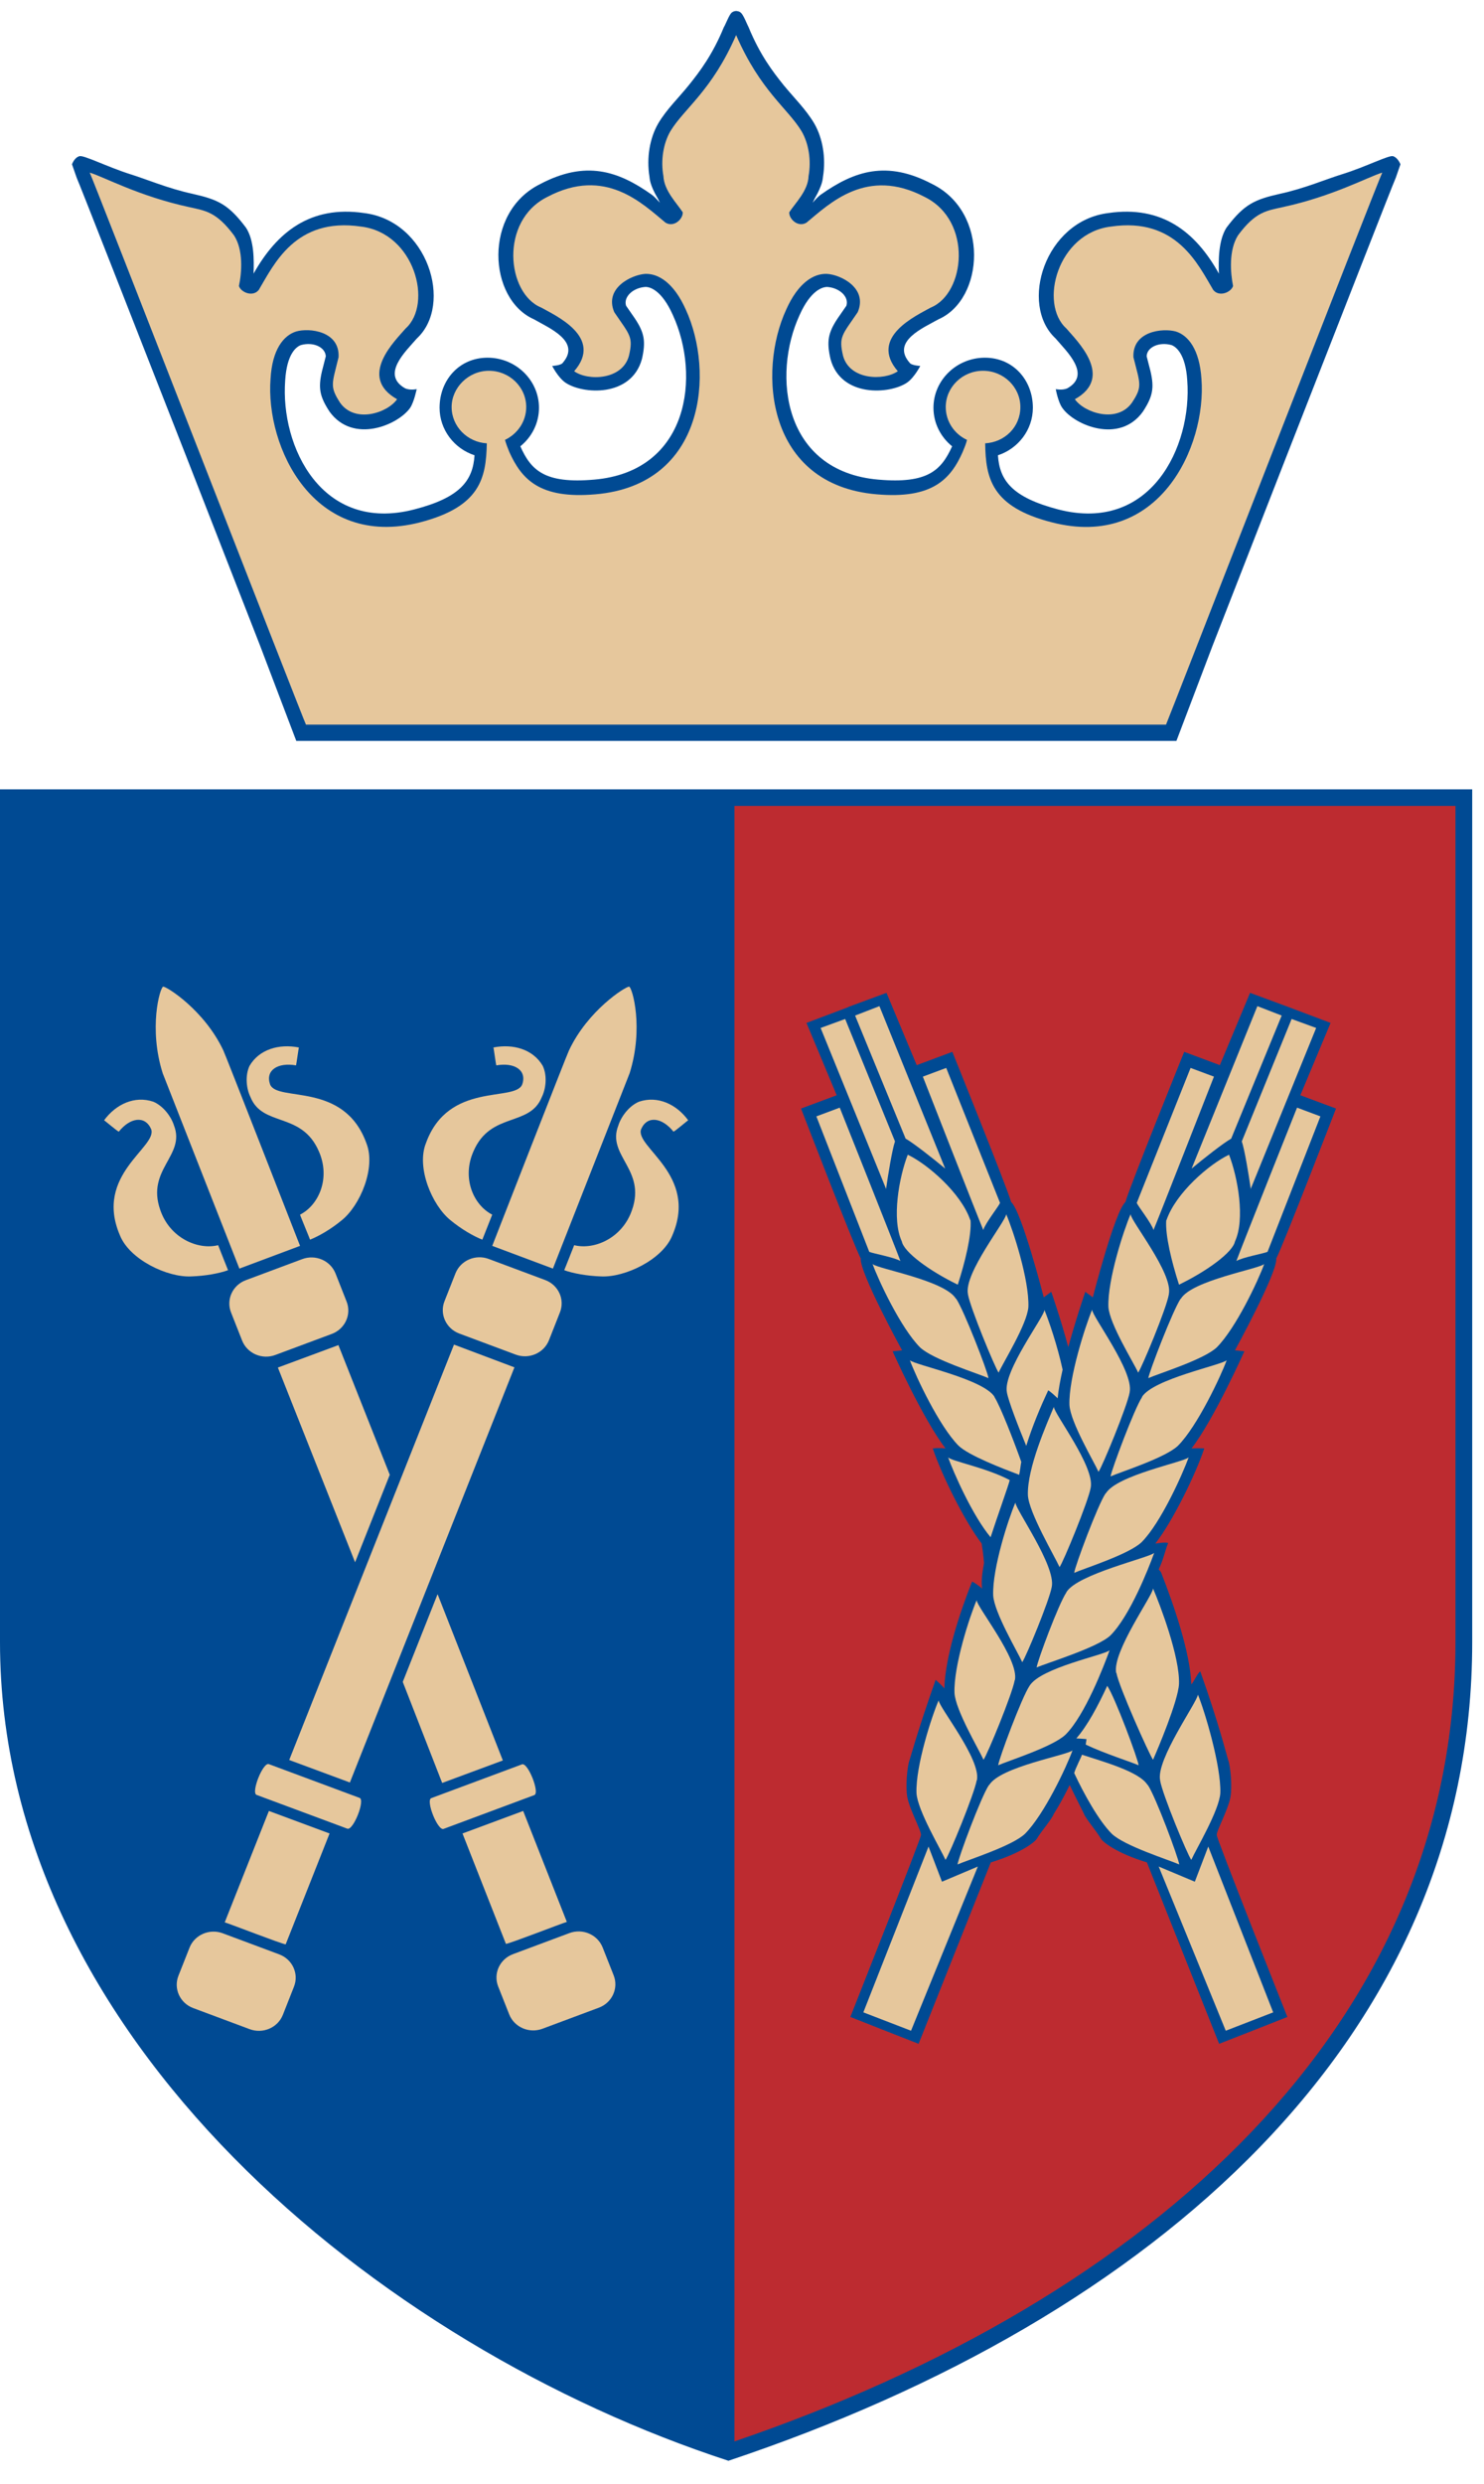 <svg width="52" height="87" viewBox="0 0 52 87" fill="none" xmlns="http://www.w3.org/2000/svg">
<g id="Group 659">
<g id="Group 662">
<path id="Vector" d="M10.382 25.952L9.116 22.622L6.535 16.011C4.657 11.218 2.763 6.384 2.689 6.231L2.523 5.756C2.523 5.756 2.598 5.531 2.771 5.475C2.895 5.403 3.747 5.845 4.591 6.11C5.179 6.295 5.89 6.601 6.734 6.786C7.627 6.987 7.999 7.148 8.62 7.976C8.909 8.419 8.901 9.11 8.885 9.585C9.704 8.129 10.878 7.188 12.756 7.462C14.99 7.735 15.891 10.663 14.609 11.853C14.212 12.312 13.335 13.124 14.204 13.606C14.386 13.679 14.601 13.63 14.601 13.63C14.601 13.63 14.51 14.081 14.369 14.29C13.947 14.885 12.376 15.561 11.548 14.419C11.201 13.888 11.143 13.59 11.284 12.995L11.416 12.48C11.399 12.159 10.977 11.966 10.547 12.086C10.382 12.143 10.051 12.392 9.993 13.325C9.819 15.641 11.275 18.681 14.51 17.845C16.14 17.427 16.57 16.824 16.628 15.947C15.916 15.714 15.403 15.054 15.403 14.282C15.403 13.317 16.09 12.529 17.083 12.529C18.075 12.529 18.886 13.317 18.886 14.282C18.886 14.829 18.63 15.312 18.233 15.633C18.605 16.47 19.084 16.952 20.822 16.799C24.155 16.51 24.553 13.156 23.576 11.033C23.188 10.164 22.774 10.043 22.609 10.051C22.162 10.084 21.839 10.413 21.939 10.711L22.245 11.153C22.584 11.66 22.633 11.966 22.493 12.577C22.12 13.928 20.408 13.816 19.804 13.397C19.548 13.212 19.349 12.818 19.349 12.818C19.349 12.818 19.664 12.802 19.721 12.706C20.367 11.958 19.242 11.491 18.712 11.185C17.099 10.478 16.925 7.437 18.927 6.448C20.524 5.604 21.666 5.99 22.824 6.81C22.939 6.891 23.047 7.019 23.122 7.1C23.055 6.947 23.03 6.923 22.948 6.77C22.865 6.601 22.774 6.408 22.758 6.191C22.65 5.531 22.766 4.84 23.064 4.325C23.353 3.834 23.775 3.432 24.131 2.99C24.52 2.507 24.966 1.92 25.363 0.955C25.43 0.85 25.562 0.48 25.653 0.432C25.686 0.408 25.719 0.392 25.794 0.384C25.868 0.392 25.918 0.408 25.942 0.432C26.042 0.488 26.174 0.85 26.232 0.955C26.629 1.92 27.076 2.507 27.465 2.99C27.828 3.432 28.242 3.834 28.532 4.325C28.829 4.84 28.945 5.531 28.838 6.191C28.821 6.408 28.73 6.601 28.648 6.77C28.565 6.923 28.548 6.947 28.474 7.1C28.548 7.019 28.656 6.891 28.772 6.81C29.938 5.99 31.071 5.604 32.668 6.448C34.67 7.437 34.496 10.478 32.883 11.185C32.353 11.483 31.22 11.958 31.874 12.706C31.932 12.802 32.246 12.818 32.246 12.818C32.246 12.818 32.047 13.212 31.791 13.397C31.187 13.816 29.466 13.928 29.102 12.577C28.962 11.966 29.012 11.66 29.351 11.153L29.657 10.711C29.756 10.405 29.433 10.084 28.987 10.051C28.821 10.051 28.408 10.164 28.019 11.033C27.043 13.148 27.448 16.51 30.773 16.799C32.511 16.952 32.982 16.47 33.363 15.633C32.966 15.312 32.709 14.829 32.709 14.282C32.709 13.317 33.52 12.529 34.513 12.529C35.505 12.529 36.192 13.317 36.192 14.282C36.192 15.054 35.679 15.714 34.968 15.947C35.026 16.824 35.456 17.419 37.085 17.845C40.32 18.681 41.776 15.641 41.602 13.325C41.544 12.392 41.205 12.143 41.048 12.086C40.618 11.966 40.188 12.159 40.179 12.48L40.312 12.995C40.452 13.59 40.394 13.888 40.047 14.419C39.228 15.561 37.648 14.893 37.226 14.29C37.077 14.089 36.994 13.63 36.994 13.63C36.994 13.63 37.209 13.679 37.392 13.606C38.26 13.124 37.375 12.312 36.986 11.853C35.704 10.663 36.614 7.735 38.839 7.462C40.725 7.188 41.9 8.129 42.711 9.585C42.694 9.118 42.694 8.419 42.975 7.976C43.596 7.148 43.968 6.987 44.861 6.786C45.705 6.601 46.417 6.295 47.004 6.11C47.848 5.853 48.708 5.403 48.824 5.475C48.989 5.531 49.072 5.756 49.072 5.756L48.907 6.231C48.832 6.384 46.946 11.218 45.068 16.011L42.487 22.622L41.222 25.952H10.382Z" fill="#004A93"/>
<path id="Vector_2" d="M10.721 25.381C10.68 25.341 3.292 6.352 3.144 6.046C3.632 6.191 4.872 6.874 6.618 7.252C7.197 7.381 7.578 7.413 8.198 8.242C8.537 8.756 8.471 9.561 8.372 10.019C8.446 10.244 8.86 10.413 9.067 10.156C9.596 9.271 10.349 7.598 12.649 7.936C14.527 8.161 15.18 10.639 14.212 11.507C13.856 11.925 12.516 13.196 13.914 13.984C13.575 14.467 12.442 14.837 11.921 14.113C11.54 13.526 11.639 13.445 11.863 12.512C11.912 11.596 10.837 11.475 10.374 11.612C9.944 11.748 9.538 12.231 9.48 13.269C9.298 15.649 10.986 19.261 14.725 18.295C16.826 17.748 17.033 16.751 17.058 15.529C16.371 15.488 15.825 14.933 15.825 14.258C15.825 13.582 16.413 12.987 17.132 12.987C17.852 12.987 18.439 13.558 18.439 14.258C18.439 14.764 18.133 15.199 17.695 15.408C17.728 15.529 17.794 15.706 17.844 15.826C18.282 16.799 18.919 17.483 20.863 17.314C24.726 16.984 25.032 13.019 24.032 10.848C23.61 9.899 23.064 9.577 22.609 9.593C22.129 9.625 21.161 10.092 21.525 10.936C22.071 11.74 22.195 11.789 22.038 12.464C21.806 13.317 20.598 13.349 20.119 13.003C21.161 11.805 19.449 11.049 18.969 10.775C17.753 10.285 17.496 7.735 19.176 6.899C21.211 5.821 22.518 7.14 23.32 7.799C23.61 7.976 23.932 7.679 23.924 7.437C23.717 7.116 23.27 6.681 23.246 6.167C23.146 5.604 23.246 5.025 23.485 4.606C23.965 3.802 24.942 3.191 25.794 1.228C26.646 3.191 27.613 3.802 28.093 4.606C28.333 5.025 28.433 5.604 28.333 6.167C28.317 6.681 27.862 7.116 27.655 7.437C27.647 7.679 27.969 7.976 28.259 7.799C29.061 7.14 30.368 5.829 32.403 6.899C34.091 7.735 33.826 10.285 32.61 10.775C32.13 11.049 30.426 11.805 31.46 13.003C30.972 13.341 29.773 13.317 29.541 12.464C29.384 11.789 29.508 11.74 30.054 10.936C30.418 10.092 29.458 9.617 28.97 9.593C28.515 9.577 27.969 9.899 27.547 10.848C26.546 13.019 26.852 16.984 30.716 17.314C32.66 17.483 33.305 16.799 33.735 15.826C33.785 15.706 33.859 15.529 33.884 15.408C33.446 15.207 33.139 14.764 33.139 14.258C33.139 13.558 33.727 12.987 34.447 12.987C35.166 12.987 35.754 13.558 35.754 14.258C35.754 14.958 35.208 15.488 34.521 15.529C34.538 16.751 34.744 17.756 36.854 18.295C40.601 19.269 42.281 15.649 42.099 13.269C42.032 12.239 41.635 11.748 41.205 11.612C40.742 11.483 39.675 11.596 39.716 12.512C39.948 13.445 40.047 13.534 39.658 14.113C39.137 14.837 37.995 14.459 37.664 13.984C39.063 13.204 37.722 11.925 37.367 11.507C36.399 10.639 37.052 8.161 38.93 7.936C41.222 7.598 41.983 9.271 42.512 10.156C42.719 10.413 43.133 10.244 43.207 10.019C43.116 9.561 43.05 8.765 43.381 8.242C44.001 7.405 44.39 7.381 44.961 7.252C46.706 6.874 47.947 6.191 48.435 6.046C48.278 6.352 40.891 25.333 40.858 25.381H10.721Z" fill="#E6C79C"/>
</g>
<path id="Vector_3" d="M25.529 86.194C13.302 82.213 0 71.395 0 57.521V27.939V27.649H51.587V27.939V57.521C51.587 71.395 40.494 81.191 25.52 86.194H25.529Z" fill="#004A93"/>
<path id="Vector_4" d="M25.727 85.518C40.394 80.508 51 70.912 51 57.521V28.229H25.736V85.518H25.727Z" fill="#BD2B30"/>
<path id="Vector_5" d="M29.715 35.274L31.063 34.776L32.122 37.309L33.371 36.843C33.371 36.843 35.29 41.596 35.431 42.103C35.803 42.432 36.573 45.441 36.573 45.441L36.837 45.248C36.837 45.248 37.16 46.172 37.433 47.186C37.706 46.181 38.029 45.248 38.029 45.248L38.293 45.441C38.293 45.441 39.063 42.432 39.435 42.103C39.575 41.588 41.495 36.843 41.495 36.843L42.744 37.309L43.803 34.776L45.151 35.274L46.624 35.829L45.565 38.363L46.814 38.829C46.814 38.829 44.969 43.607 44.721 44.081C44.771 44.564 43.273 47.298 43.273 47.298L43.604 47.331C43.604 47.331 42.537 49.719 41.751 50.733C41.875 50.725 42.099 50.725 42.198 50.733C41.9 51.634 41.081 53.307 40.485 54.063C40.485 54.079 40.8 53.998 40.932 54.047C40.816 54.336 40.775 54.609 40.601 54.971C40.634 55.02 40.659 55.028 40.684 55.076C41.131 56.21 41.71 57.899 41.743 59.001C41.834 58.904 41.958 58.615 42.057 58.542C42.703 60.344 43.017 61.607 43.033 61.639C43.116 61.848 43.182 62.564 43.116 62.942C43.042 63.376 42.611 64.156 42.636 64.277C42.595 64.317 45.11 70.647 45.11 70.647L44.01 71.082L42.719 71.588L40.188 65.234C39.104 64.904 38.641 64.51 38.583 64.414C38.384 64.084 38.062 63.73 37.979 63.529C37.979 63.513 37.797 63.175 37.483 62.524C37.135 63.224 36.937 63.513 36.928 63.529C36.846 63.738 36.523 64.092 36.324 64.414C36.258 64.518 35.795 64.904 34.719 65.234L32.188 71.588L30.898 71.082L29.797 70.647C29.797 70.647 32.304 64.317 32.271 64.277C32.296 64.148 31.866 63.368 31.791 62.942C31.725 62.564 31.791 61.848 31.874 61.639C31.89 61.607 32.147 60.642 32.784 58.84C32.875 58.913 33.007 59.041 33.09 59.138C33.123 58.036 33.611 56.54 34.058 55.406C34.058 55.366 34.372 55.591 34.413 55.647C34.38 55.414 34.413 55.1 34.48 54.746C34.463 54.465 34.397 54.071 34.397 54.063C33.81 53.307 32.982 51.634 32.684 50.733C32.784 50.717 33.007 50.717 33.131 50.733C32.345 49.719 31.278 47.339 31.278 47.331L31.609 47.298C31.609 47.298 30.112 44.564 30.161 44.081C29.913 43.615 28.069 38.829 28.069 38.829L29.318 38.363L28.259 35.829L29.731 35.274H29.715Z" fill="#004A93"/>
<path id="Vector_6" d="M22.063 37.59C22.559 36.014 22.162 34.607 22.046 34.558C21.914 34.558 20.598 35.387 19.937 36.794C19.92 36.794 17.248 43.639 17.248 43.639L19.374 44.435L22.063 37.59Z" fill="#E6C79C"/>
<path id="Vector_7" d="M23.601 39.641C23.204 39.143 22.683 39.062 22.468 39.545C22.22 40.172 24.478 41.137 23.56 43.269C23.221 44.121 21.897 44.749 21.062 44.709C20.565 44.692 20.085 44.604 19.771 44.491C19.771 44.491 20.119 43.623 20.119 43.615C20.838 43.792 21.814 43.357 22.145 42.384C22.65 40.961 21.252 40.478 21.666 39.424C21.757 39.127 22.03 38.741 22.393 38.588C23.047 38.371 23.701 38.676 24.114 39.239C24.106 39.239 23.618 39.65 23.618 39.625L23.601 39.641Z" fill="#E6C79C"/>
<path id="Vector_8" d="M17.389 37.317C18.026 37.204 18.472 37.486 18.299 37.984C18.05 38.612 15.709 37.864 14.924 40.044C14.584 40.896 15.139 42.223 15.792 42.746C16.173 43.06 16.595 43.301 16.901 43.422L17.248 42.545C16.586 42.207 16.173 41.258 16.595 40.317C17.198 38.934 18.563 39.48 18.985 38.427C19.126 38.145 19.184 37.687 19.018 37.333C18.679 36.754 17.984 36.553 17.289 36.69C17.298 36.69 17.38 37.317 17.389 37.301V37.317Z" fill="#E6C79C"/>
<path id="Vector_9" d="M15.908 47.097L10.134 61.647L12.26 62.435L18.026 47.894L15.908 47.097Z" fill="#E6C79C"/>
<path id="Vector_10" d="M9.422 63.432L7.875 67.333C8.107 67.406 9.819 68.073 10.01 68.105L11.548 64.221L9.422 63.432Z" fill="#E6C79C"/>
<path id="Vector_11" d="M9.422 61.792L12.599 62.974C12.806 63.047 12.376 64.132 12.169 64.052L8.992 62.87C8.785 62.797 9.216 61.711 9.422 61.792Z" fill="#E6C79C"/>
<path id="Vector_12" d="M15.96 44.601L15.575 45.577C15.397 46.029 15.629 46.536 16.094 46.71L18.071 47.448C18.536 47.621 19.057 47.395 19.236 46.944L19.621 45.967C19.8 45.515 19.567 45.008 19.102 44.835L17.125 44.097C16.66 43.923 16.139 44.149 15.96 44.601Z" fill="#E6C79C"/>
<path id="Vector_13" d="M6.641 68.221L6.252 69.205C6.074 69.657 6.306 70.164 6.771 70.337L8.748 71.075C9.213 71.249 9.735 71.023 9.913 70.571L10.301 69.587C10.48 69.135 10.248 68.628 9.783 68.455L7.806 67.717C7.341 67.543 6.819 67.769 6.641 68.221Z" fill="#E6C79C"/>
<path id="Vector_14" d="M5.7 37.59C5.203 36.014 5.6 34.607 5.716 34.558C5.849 34.558 7.164 35.387 7.826 36.794C7.842 36.794 10.514 43.639 10.514 43.639L8.388 44.435L5.7 37.59Z" fill="#E6C79C"/>
<path id="Vector_15" d="M4.161 39.641C4.558 39.143 5.079 39.062 5.294 39.545C5.543 40.172 3.284 41.137 4.202 43.269C4.542 44.121 5.865 44.749 6.701 44.709C7.197 44.692 7.677 44.604 7.991 44.491C7.991 44.491 7.644 43.623 7.644 43.615C6.924 43.792 5.948 43.357 5.617 42.384C5.112 40.961 6.51 40.478 6.097 39.424C6.006 39.127 5.733 38.741 5.369 38.588C4.715 38.371 4.062 38.676 3.648 39.239C3.656 39.239 4.145 39.65 4.145 39.625L4.161 39.641Z" fill="#E6C79C"/>
<path id="Vector_16" d="M10.374 37.317C9.737 37.204 9.29 37.486 9.464 37.984C9.712 38.612 12.053 37.864 12.839 40.044C13.178 40.896 12.624 42.223 11.97 42.746C11.59 43.06 11.168 43.301 10.862 43.422C10.878 43.438 10.506 42.553 10.514 42.545C11.176 42.207 11.59 41.258 11.168 40.317C10.564 38.934 9.199 39.48 8.777 38.427C8.636 38.145 8.579 37.687 8.744 37.333C9.083 36.754 9.778 36.553 10.473 36.69C10.465 36.69 10.382 37.317 10.374 37.301V37.317Z" fill="#E6C79C"/>
<path id="Vector_17" d="M15.337 55.848L17.62 61.663L15.494 62.451L14.113 58.912L15.329 55.848H15.337ZM11.854 47.105L13.658 51.657L12.442 54.722L9.737 47.901L11.863 47.113L11.854 47.105Z" fill="#E6C79C"/>
<path id="Vector_18" d="M18.332 63.432L19.862 67.317C19.631 67.389 17.918 68.057 17.728 68.089L16.206 64.221L18.332 63.432Z" fill="#E6C79C"/>
<path id="Vector_19" d="M18.29 61.8L15.114 62.982C14.907 63.054 15.337 64.14 15.544 64.06L18.721 62.877C18.927 62.805 18.497 61.719 18.29 61.8Z" fill="#E6C79C"/>
<path id="Vector_20" d="M10.592 44.102L8.615 44.84C8.15 45.013 7.917 45.52 8.096 45.972L8.484 46.956C8.662 47.408 9.184 47.634 9.649 47.46L11.626 46.723C12.091 46.549 12.323 46.042 12.145 45.59L11.757 44.606C11.578 44.154 11.057 43.929 10.592 44.102Z" fill="#E6C79C"/>
<path id="Vector_21" d="M19.952 67.71L17.975 68.448C17.51 68.621 17.278 69.128 17.456 69.58L17.842 70.556C18.02 71.008 18.542 71.234 19.007 71.061L20.984 70.323C21.449 70.149 21.681 69.642 21.503 69.19L21.117 68.214C20.939 67.762 20.417 67.536 19.952 67.71Z" fill="#E6C79C"/>
<path id="Vector_22" d="M31.055 41.66L28.755 36.006L29.615 35.692L31.361 39.979C31.262 40.269 31.121 41.129 31.047 41.652L31.055 41.66Z" fill="#E6C79C"/>
<path id="Vector_23" d="M40.601 65.379L41.867 65.91L42.338 64.679L44.613 70.486L42.951 71.13L40.601 65.379Z" fill="#E6C79C"/>
<path id="Vector_24" d="M34.008 42.738C34.049 43.261 33.818 44.202 33.561 44.998C32.552 44.508 31.675 43.856 31.601 43.486C31.237 42.706 31.502 41.242 31.808 40.446C32.502 40.776 33.677 41.789 34 42.738H34.008Z" fill="#E6C79C"/>
<path id="Vector_25" d="M33.504 45.489C33.776 45.891 34.612 48.046 34.637 48.272C34.273 48.111 32.684 47.62 32.238 47.194C31.559 46.51 30.782 44.845 30.575 44.274C30.741 44.443 33.106 44.845 33.495 45.489H33.504Z" fill="#E6C79C"/>
<path id="Vector_26" d="M34.844 48.931C35.042 49.229 35.53 50.483 35.787 51.207C35.77 51.264 35.745 51.521 35.712 51.658C35.117 51.432 33.942 50.982 33.586 50.636C32.908 49.953 32.089 48.207 31.882 47.644C32.047 47.813 34.455 48.296 34.852 48.931H34.844Z" fill="#E6C79C"/>
<path id="Vector_27" d="M33.222 51.046C33.346 51.183 34.562 51.408 35.381 51.843C35.365 51.955 34.918 53.202 34.711 53.845C34.074 53.081 33.412 51.577 33.222 51.046Z" fill="#E6C79C"/>
<path id="Vector_28" d="M39.898 61.832C39.642 61.719 38.682 61.414 38.045 61.108C38.045 61.076 38.07 60.955 38.07 60.915C38.02 60.907 37.822 60.899 37.714 60.891C38.103 60.449 38.475 59.749 38.798 59.049C39.071 59.451 39.873 61.607 39.898 61.832Z" fill="#E6C79C"/>
<path id="Vector_29" d="M40.221 62.524C40.494 62.926 41.296 65.081 41.321 65.306C40.957 65.146 39.393 64.655 38.955 64.229C38.492 63.762 37.979 62.829 37.64 62.105C37.681 61.944 37.913 61.494 37.913 61.462C38.641 61.703 39.923 62.049 40.212 62.524H40.221Z" fill="#E6C79C"/>
<path id="Vector_30" d="M29.425 38.797L28.606 39.103L30.459 43.848C30.583 43.904 31.344 44.041 31.551 44.17C31.411 43.776 29.425 38.797 29.425 38.797Z" fill="#E6C79C"/>
<path id="Vector_31" d="M33.115 40.92L30.815 35.242L29.963 35.572L31.733 39.883C32.006 40.035 32.701 40.583 33.115 40.928V40.92Z" fill="#E6C79C"/>
<path id="Vector_32" d="M33.917 45.336C34 45.811 34.86 47.894 34.992 48.079C35.15 47.725 35.993 46.382 36.035 45.778C36.068 44.829 35.497 43.084 35.257 42.529C35.257 42.762 33.768 44.596 33.917 45.328V45.336Z" fill="#E6C79C"/>
<path id="Vector_33" d="M35.282 48.77C35.133 48.038 36.597 46.116 36.597 45.883C36.746 46.245 37.052 47.13 37.234 47.974C37.152 48.344 37.085 48.698 37.061 48.979C36.97 48.891 36.812 48.746 36.73 48.698C36.481 49.229 36.175 49.944 35.96 50.644C35.671 49.944 35.332 49.06 35.282 48.77Z" fill="#E6C79C"/>
<path id="Vector_34" d="M39.12 58.599C39.203 59.073 40.27 61.454 40.403 61.639C40.56 61.285 41.28 59.588 41.313 58.985C41.346 58.036 40.643 56.194 40.403 55.639C40.403 55.872 38.963 57.867 39.112 58.599H39.12Z" fill="#E6C79C"/>
<path id="Vector_35" d="M40.651 62.363C40.725 62.837 41.61 64.969 41.743 65.146C41.9 64.792 42.727 63.408 42.76 62.805C42.793 61.856 42.206 59.91 41.974 59.355C41.974 59.588 40.502 61.631 40.651 62.355V62.363Z" fill="#E6C79C"/>
<path id="Vector_36" d="M32.337 37.711L33.156 37.406L35.042 42.135C34.992 42.256 34.521 42.851 34.455 43.084C34.289 42.698 32.337 37.711 32.337 37.711Z" fill="#E6C79C"/>
<path id="Vector_37" d="M43.819 41.66L46.119 36.006L45.259 35.692L43.513 39.979C43.612 40.269 43.753 41.129 43.828 41.652L43.819 41.66Z" fill="#E6C79C"/>
<path id="Vector_38" d="M34.264 65.379L33.007 65.91L32.536 64.679L30.252 70.486L31.923 71.13L34.264 65.379Z" fill="#E6C79C"/>
<path id="Vector_39" d="M40.866 42.738C40.825 43.261 41.056 44.202 41.313 44.998C42.322 44.508 43.199 43.856 43.273 43.486C43.637 42.706 43.373 41.242 43.066 40.446C42.371 40.776 41.197 41.789 40.874 42.738H40.866Z" fill="#E6C79C"/>
<path id="Vector_40" d="M41.371 45.489C41.098 45.891 40.27 48.046 40.237 48.272C40.601 48.111 42.19 47.62 42.636 47.194C43.315 46.51 44.092 44.845 44.299 44.274C44.134 44.443 41.768 44.845 41.379 45.489H41.371Z" fill="#E6C79C"/>
<path id="Vector_41" d="M40.022 48.931C39.749 49.333 38.947 51.489 38.914 51.714C39.278 51.553 40.841 51.062 41.28 50.636C41.958 49.953 42.777 48.207 42.984 47.644C42.818 47.813 40.411 48.296 40.014 48.931H40.022Z" fill="#E6C79C"/>
<path id="Vector_42" d="M38.74 52.309C38.467 52.711 37.664 54.867 37.64 55.092C38.004 54.931 39.567 54.441 40.006 54.014C40.684 53.331 41.445 51.617 41.652 51.046C41.486 51.215 39.137 51.666 38.748 52.309H38.74Z" fill="#E6C79C"/>
<path id="Vector_43" d="M37.367 55.776C37.094 56.178 36.349 58.181 36.324 58.406C36.688 58.245 38.475 57.706 38.914 57.28C39.592 56.596 40.237 54.963 40.444 54.392C40.279 54.561 37.755 55.132 37.367 55.768V55.776Z" fill="#E6C79C"/>
<path id="Vector_44" d="M36.076 59.049C35.803 59.451 35.001 61.607 34.976 61.832C35.34 61.671 36.903 61.181 37.342 60.754C38.02 60.071 38.674 58.373 38.881 57.803C38.715 57.971 36.473 58.406 36.076 59.049Z" fill="#E6C79C"/>
<path id="Vector_45" d="M34.653 62.524C34.38 62.926 33.578 65.081 33.553 65.306C33.917 65.146 35.481 64.655 35.919 64.229C36.597 63.545 37.375 61.88 37.582 61.309C37.416 61.478 35.05 61.88 34.662 62.524H34.653Z" fill="#E6C79C"/>
<path id="Vector_46" d="M45.449 38.797L46.268 39.103L44.415 43.848C44.291 43.904 43.53 44.041 43.323 44.17C43.464 43.776 45.449 38.797 45.449 38.797Z" fill="#E6C79C"/>
<path id="Vector_47" d="M41.759 40.92L44.059 35.242L44.911 35.572L43.141 39.883C42.868 40.035 42.173 40.583 41.759 40.928V40.92Z" fill="#E6C79C"/>
<path id="Vector_48" d="M40.957 45.336C40.882 45.811 40.014 47.894 39.882 48.079C39.724 47.725 38.88 46.382 38.839 45.778C38.806 44.829 39.377 43.084 39.617 42.529C39.617 42.762 41.106 44.596 40.957 45.328V45.336Z" fill="#E6C79C"/>
<path id="Vector_49" d="M39.584 48.77C39.501 49.245 38.624 51.376 38.492 51.553C38.335 51.199 37.507 49.816 37.474 49.213C37.441 48.264 38.037 46.43 38.268 45.875C38.268 46.108 39.733 48.03 39.584 48.762V48.77Z" fill="#E6C79C"/>
<path id="Vector_50" d="M38.219 52.108C38.136 52.583 37.259 54.714 37.127 54.891C36.97 54.537 36.051 52.985 36.018 52.373C35.985 51.424 36.697 49.832 36.928 49.277C36.928 49.51 38.368 51.376 38.219 52.108Z" fill="#E6C79C"/>
<path id="Vector_51" d="M36.854 55.583C36.771 56.057 35.952 58.036 35.82 58.221C35.663 57.867 34.835 56.483 34.802 55.88C34.769 54.931 35.34 53.186 35.58 52.631C35.58 52.864 37.003 54.851 36.854 55.583Z" fill="#E6C79C"/>
<path id="Vector_52" d="M35.555 58.856C35.472 59.331 34.595 61.462 34.463 61.639C34.306 61.285 33.479 59.902 33.446 59.298C33.412 58.349 33.983 56.604 34.223 56.049C34.223 56.282 35.712 58.116 35.563 58.848L35.555 58.856Z" fill="#E6C79C"/>
<path id="Vector_53" d="M34.223 62.363C34.14 62.837 33.264 64.969 33.131 65.146C32.974 64.792 32.147 63.408 32.114 62.805C32.081 61.856 32.651 60.111 32.891 59.556C32.891 59.789 34.38 61.623 34.231 62.355L34.223 62.363Z" fill="#E6C79C"/>
<path id="Vector_54" d="M42.537 37.711L41.718 37.406L39.832 42.135C39.882 42.256 40.353 42.851 40.419 43.084C40.585 42.698 42.537 37.711 42.537 37.711Z" fill="#E6C79C"/>
</g>
</svg>
